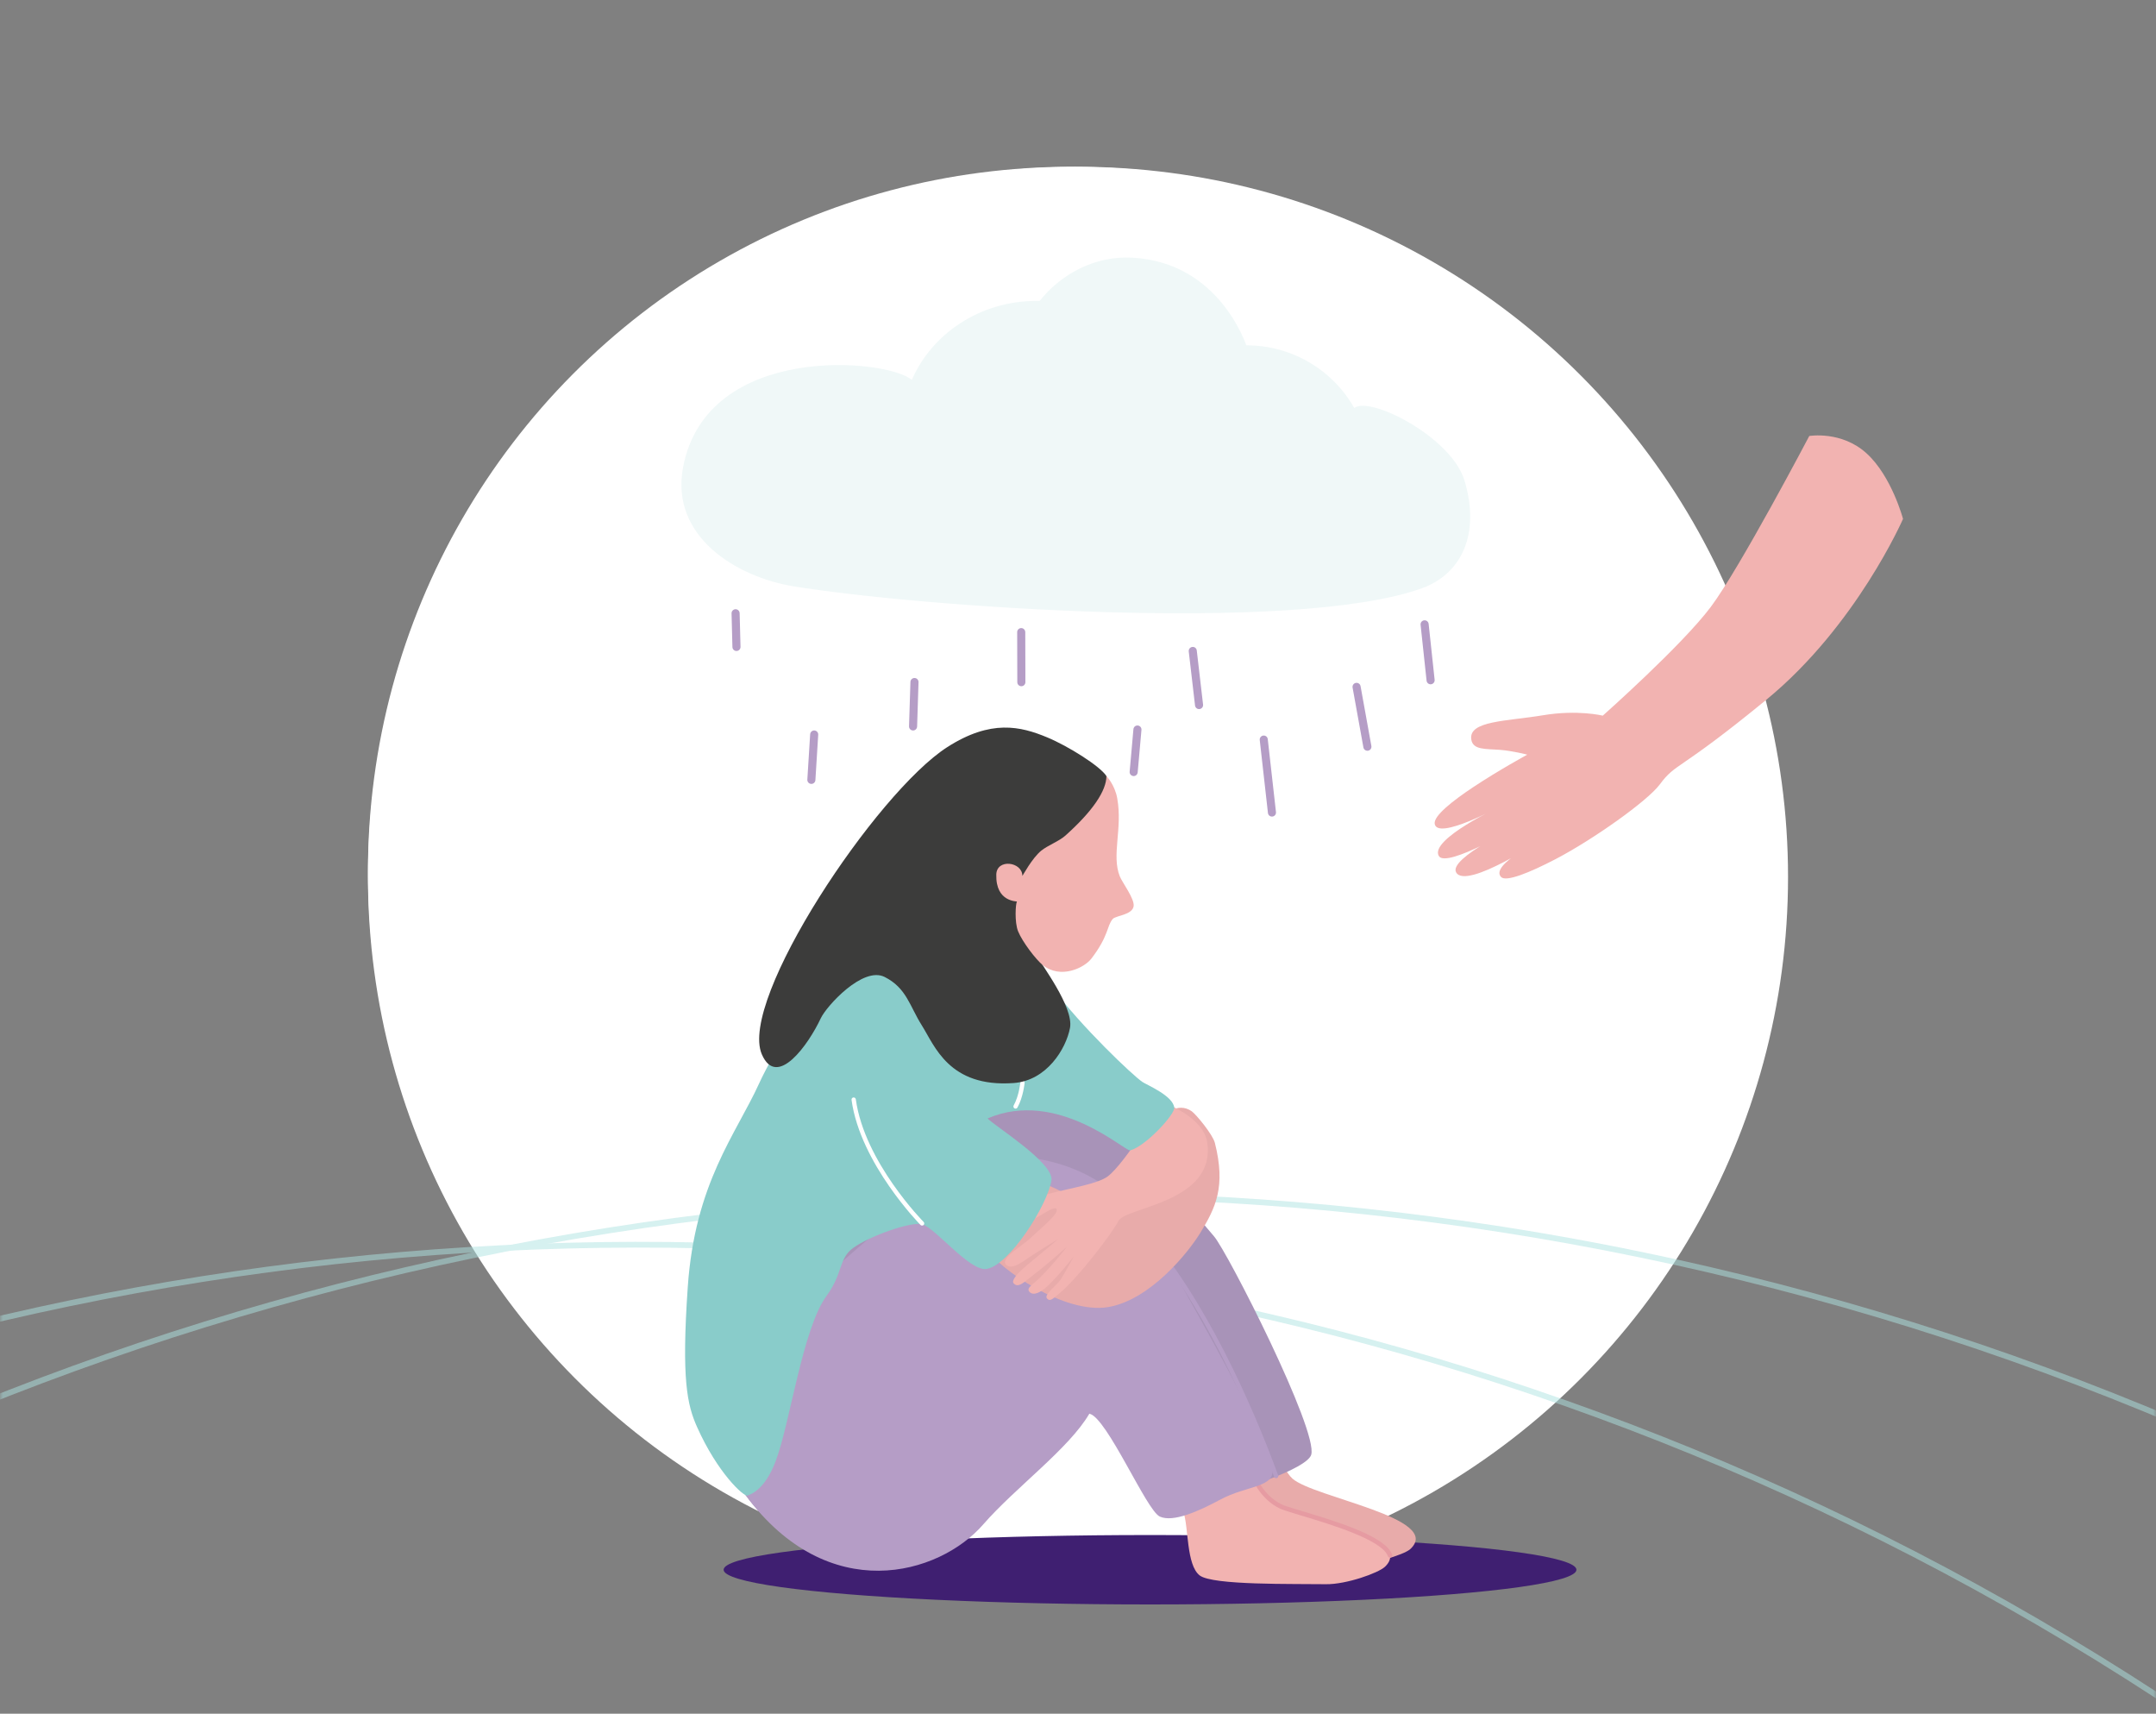 <svg height="298" viewBox="0 0 375 298" width="375" xmlns="http://www.w3.org/2000/svg" xmlns:xlink="http://www.w3.org/1999/xlink"><rect x="0" y="0" width="375" height="298" fill="#808080" stroke="none"/><mask id="a" fill="#fff"><path d="m0 0h375v108h-375z" fill="#fff" fill-rule="evenodd"/></mask><g fill="none" fill-rule="evenodd"><circle cx="187.5" cy="152.5" fill="#fff" r="123.5" transform="matrix(1 0 0 -1 0 305)"/><ellipse cx="122.317" cy="122.478" fill="#fff" rx="122.317" ry="122.478" transform="matrix(1 0 0 -1 64 273.955)"/><g mask="url(#a)" opacity=".497" stroke="#ade2e0" transform="translate(0 190.5)"><g transform="matrix(-.809 -.588 .588 -.809 280.312 1233.499)"><path d="m561.87 969.691c267.773 0 484.845-217.073 484.845-484.845 0-267.773-217.072-484.846-484.845-484.846s-484.845 217.073-484.845 484.846c0 267.772 217.072 484.845 484.845 484.845z"/><path d="m499.391 1022.317c275.806 0 499.391-223.585 499.391-499.391s-223.585-499.391-499.391-499.391-499.391 223.585-499.391 499.391 223.585 499.391 499.391 499.391z"/></g></g><g transform="translate(118.518 44.778)"><ellipse cx="81.51" cy="228.186" fill="#3f1f71" rx="74.168" ry="6.036"/><path d="m98.269 15.27c-.089 0-4.574-14.418-19.865-15.244-6.606-.355-12.483 2.968-16.093 7.525-.188-.005-.37-.005-.557-.005-9.789 0-18.187 5.686-21.678 13.744-4.22-3.726-35.582-6.605-39.771 15.103-2.355 12.192 9.398 19.173 19.135 20.773 21.417 3.522 87.117 8.356 109.357.35 6.752-2.43 10.248-9.265 7.408-18.74-2.245-7.499-16.374-14.758-19.177-12.61-3.668-6.49-10.696-10.896-18.76-10.896z" fill="#f0f8f8"/><g fill="#b59dc6"><path d="m118.128 74.541 1.881 10.399c.068.381-.182.753-.568.82-.38.068-.75-.183-.818-.57l-1.881-10.399c-.068-.381.182-.753.568-.82.386-.068.75.188.818.57z"/><path d="m101.988 83.754 1.427 12.683c.042.387-.234.737-.62.779s-.735-.235-.776-.622l-1.427-12.683c-.042-.387.234-.737.62-.779.386-.047.735.23.776.622z"/><path d="m89.641 68.338 1.094 9.401c.047.387-.229.737-.615.784-.386.047-.735-.23-.781-.617l-1.094-9.401c-.047-.387.229-.737.615-.784.391-.052.74.23.781.617z"/><path d="m59.81 65.145.021 8.701c0 .392-.313.705-.703.705-.391 0-.703-.314-.703-.705l-.021-8.701c0-.392.313-.705.703-.705.386 0 .698.314.703.705z"/><path d="m41.243 73.845-.245 7.718c-.01.387-.339.695-.724.685-.386-.01-.693-.34-.682-.726l.245-7.718c.01-.387.339-.695.724-.685.391.01.693.334.682.726z"/><path d="m80.019 82.144-.656 7.389c-.036.387-.375.674-.761.638-.386-.037-.672-.376-.636-.763l.656-7.389c.036-.387.375-.674.761-.638.38.031.667.371.636.763z"/><path d="m23.796 82.991-.49 7.886c-.026.387-.359.685-.745.658-.386-.026-.682-.361-.656-.747l.49-7.886c.026-.387.359-.685.745-.658.386.026.682.361.656.747z"/><path d="m129.97 63.718 1.042 9.715c.042.387-.24.737-.625.779-.386.042-.735-.24-.776-.627l-1.042-9.715c-.042-.387.24-.737.625-.779s.735.24.776.627z"/><path d="m10.13 61.852.151 5.848c.01.387-.297.716-.688.721-.386.01-.714-.298-.719-.69l-.151-5.848c-.01-.387.297-.716.688-.721.386-.01.709.298.719.69z"/></g><path d="m101.837 203.179s2.381 7.316 4.439 9.156c3.699 3.303 26.247 6.846 20.526 12.239-1.131 1.066-7.07 2.77-10.795 2.963-5.402.277-18.203 1.416-21.61-1.286-2.313-1.839-1.266-8.455-1.74-11.309-.323-1.944-1.537-5.592-1.104-5.811.448-.219 9.826-6.877 10.284-5.952z" fill="#e8abaa"/><path d="m97.315 206.256s2.381 7.316 4.439 9.15c3.699 3.303 26.325 6.877 20.604 12.275-1.131 1.066-6.7 3.073-10.268 3.021-5.543-.089-19.682.219-21.943-1.526-2.339-1.808-1.922-8.398-2.808-10.938-.427-1.218-2.136-5.931-2.136-5.931s11.654-6.976 12.113-6.051z" fill="#f2b3b1"/><path d="m99.795 211.608s1.292 3.642 4.621 5.215c1.636.773 9.638 2.676 14.749 5.126 1.355.648 2.506 1.338 3.308 2.049.578.512.974 1.045 1.151 1.583.068.204-.042.429-.245.496-.203.068-.427-.042-.495-.246-.141-.423-.474-.836-.927-1.244-.755-.669-1.844-1.312-3.121-1.923-5.111-2.446-13.113-4.348-14.744-5.121-3.616-1.709-5.027-5.665-5.027-5.665-.073-.204.036-.429.24-.502.193-.078.417.026.49.23z" fill="#e69ba2"/><path d="m91.955 215.328c5.017-.747 16.838-4.682 17.588-7.133 1.266-4.16-14.54-35.274-16.921-38.007-8.158-9.349-18.583-26.5-39.073-22.136-2.996.638-17.468 10.331-20.849 13.446-6.293 5.79-35.708 34.38-21.469 53.794 15.197 20.731 41.032 7.771 49.977-5.032 7.304-10.457 9.211-28.763 11.06-28.141 4.835 1.62 17.557 33.523 19.688 33.21z" fill="#a893b8"/><path d="m102.754 210.489c-1.12-6.203-14.014-28.533-15.749-31.715-5.366-9.851-10.67-19.262-24.585-21.969-7.356-1.432-23.267 8.137-26.7 11.199-4.173 3.721-38.088 28.987-24.496 47.293 14.342 19.315 33.577 13.848 41.272 5.012 5.6-6.428 14.921-13.179 18.469-19.273 3.11.773 9.914 16.832 12.243 17.904 2.334 1.071 6.835-.967 10.508-2.942 4.756-2.561 9.669-2.028 9.039-5.508z" fill="#b59dc6"/><path d="m56.424 157.683c8.841-1.782 17.046 3.297 24.168 11.382 10.565 11.993 18.765 30.592 23.204 42.695.073.193-.026.413-.224.481-.193.073-.412-.026-.479-.225-4.418-12.03-12.561-30.529-23.063-42.454-6.924-7.86-14.863-12.876-23.459-11.147-.203.042-.401-.089-.443-.293-.036-.199.094-.397.297-.439z" fill="#b59dc6"/><path d="m70.897 200.691s.88-6.245-.938-11.006c-.073-.193.021-.413.214-.486s.412.021.485.214c1.881 4.923.979 11.382.979 11.382-.031.204-.219.35-.422.319-.203-.026-.344-.214-.318-.423z" fill="#b59dc6"/><path d="m52.965 172.263c2.339 3.679 13.67 11.492 21.204 10.258 7.283-1.191 13.946-9.386 16.145-13.012 2.584-4.264 4.407-7.891 2.48-15.531-.37-1.474-3.256-4.959-4.027-5.513-2.381-1.704-5.819.366-3.397 3.292 1.719 2.08 3.543 5.837 1.328 9.433-2.964 4.813-15.952 4.964-19.198 2.127-1.162-1.014-5.778-3.094-7.361-2.869-2.386.35-9.513 8.142-7.174 11.816z" fill="#e8abaa"/><path d="m83.635 146.892s7.179 2.414 7.83 7.029c1.474 10.483-14.249 11.168-15.457 13.629-.938 1.902-7.085 10.039-10.446 12.73-.917.737-1.427 1.343-1.964.747-.62-.69 1.672-2.211 2.417-3.381.776-1.223 2.24-3.961 2.24-3.961s-2.475 3.219-4.621 5.215c-1.183 1.103-2.443 1.704-3.105.951-.599-.679.599-1.223 1.912-2.529 2.318-2.305 4.585-5.268 4.585-5.268s-3.11 2.806-5.679 4.771c-1.667 1.275-2.787 2.524-3.584 1.521-.375-.476.698-1.751 2.219-3.005 2.501-2.075 5.564-4.661 5.564-4.661s-3.464 2.106-5.178 3.261c-.912.617-2.73 2.038-3.725 1.338-1.589-1.118 2.574-3.297 4.137-4.829 1.146-1.124 4.387-3.716 4.501-4.693.234-2.075-6.319 4.139-7.242 1.913-2.105-5.111 12.587-5.273 16.119-7.886 2.891-2.137 9.477-12.892 9.477-12.892z" fill="#f2b3b1"/><path d="m64.463 126.903c-5.548-7.478-19.088-19.701-35.395-5.879-5.637 4.776-13.17 17.365-15.546 22.591-4.022 8.842-11.17 17.313-12.415 35.415-1.115 16.116-.089 20.516 1.62 24.342 3.563 7.98 8.112 12.134 8.768 11.915 1.506-.507 3.371-2.017 4.866-5.895 2.522-6.532 4.684-23.098 8.888-28.836 2.902-3.961 2.058-6.422 4.59-8.304 2.787-2.069 10.274-4.729 12.118-4.113 2.355.789 8.138 8.074 11.034 7.75 3.923-.439 10.69-11.094 11.373-15.406.485-3.062-10.112-9.61-11.107-10.776 12.133-5.236 23.913 5.785 24.798 5.555 2.688-.705 7.757-6.224 7.669-7.405-.156-2.069-4.777-3.977-5.548-4.499-1.636-1.103-10.612-9.584-15.713-16.456z" fill="#89ccca"/><path d="m41.592 168.234s-10.477-10.624-11.998-21.75c-.026-.204.115-.397.323-.423.203-.026.396.115.422.324 1.495 10.917 11.79 21.321 11.79 21.321.146.146.146.387 0 .533-.151.141-.391.141-.537-.005z" fill="#fff"/><path d="m59.701 143.49s-.234 2.503-1.25 4.322c-.099.183-.328.246-.511.146-.182-.099-.245-.329-.146-.512.948-1.698 1.162-4.024 1.162-4.024.021-.209.203-.361.406-.34.203.016.354.199.339.408z" fill="#fff"/><path d="m73.924 90.171c-1.073-1.709-6.658-5.215-10.3-6.726-4.647-1.934-9.789-3.162-17.369 1.688-12.326 7.88-36.348 43.944-32.269 53.418 2.626 6.098 8.143-1.74 10.248-6.245.985-2.111 7.32-9.103 11.112-7.201 3.824 1.918 4.361 5.09 6.465 8.414 2.23 3.517 4.704 10.849 15.973 10.034 5.746-.418 9.107-5.926 9.805-9.579.698-3.653-5.173-11.246-5.606-12.338-2.006-5.053 1.193-10.248 4.6-15.646 3.475-5.518 8.768-9.814 7.341-15.818z" fill="#3c3c3b"/><path d="m75.81 94.064c.943 5.33-1.037 9.845.448 13.566.412 1.029 2.584 3.893 2.402 5.158-.219 1.547-3.1 1.636-3.626 2.226-1.058 1.197-.667 2.926-3.735 6.914-1.219 1.583-5.324 3.621-8.455 1.108-1.162-.93-3.527-4.013-4.277-5.853-.651-1.599-.443-4.844-.208-5.174.078-.115-3.709.167-3.59-4.714.068-2.811 4.538-2.237 4.538.24 0 .068 1.698-3.12 3.287-4.395 1.172-.941 3.079-1.62 4.194-2.618 4.746-4.243 7.137-7.797 7.137-10.358 0 .005 1.464 1.51 1.886 3.898z" fill="#f2b3b1"/><path d="m196.175 31.036s-12.092 23.009-17.13 29.724c-5.033 6.715-18.786 18.907-18.786 18.907s-4.361-1.077-10.399-.068c-6.345 1.056-12.977.941-12.472 4.207.287 1.855 2.469 1.615 4.928 1.803 2.251.172 4.809.841 4.809.841s-4.97 2.707-9.393 5.644c-3.631 2.414-6.887 4.991-6.71 6.355.391 3.031 11.555-3.078 11.555-3.078s-12.535 5.816-10.831 8.706c1.323 2.237 14.144-5.445 14.144-5.445s-12.545 5.811-11.133 8.299c1.75 3.088 15.233-5.91 15.233-5.91s-9.508 4.599-7.408 6.715c.865.867 4.845-.711 9.461-3.115 6.616-3.454 16.015-10.143 18.13-12.991 2.881-3.878 3.027-2.012 18.536-14.731 15.66-12.845 23.772-31.444 23.772-31.444s-1.969-7.426-6.34-11.397c-4.371-3.977-9.966-3.021-9.966-3.021z" fill="#f2b3b1" fill-rule="nonzero"/></g></g></svg>
